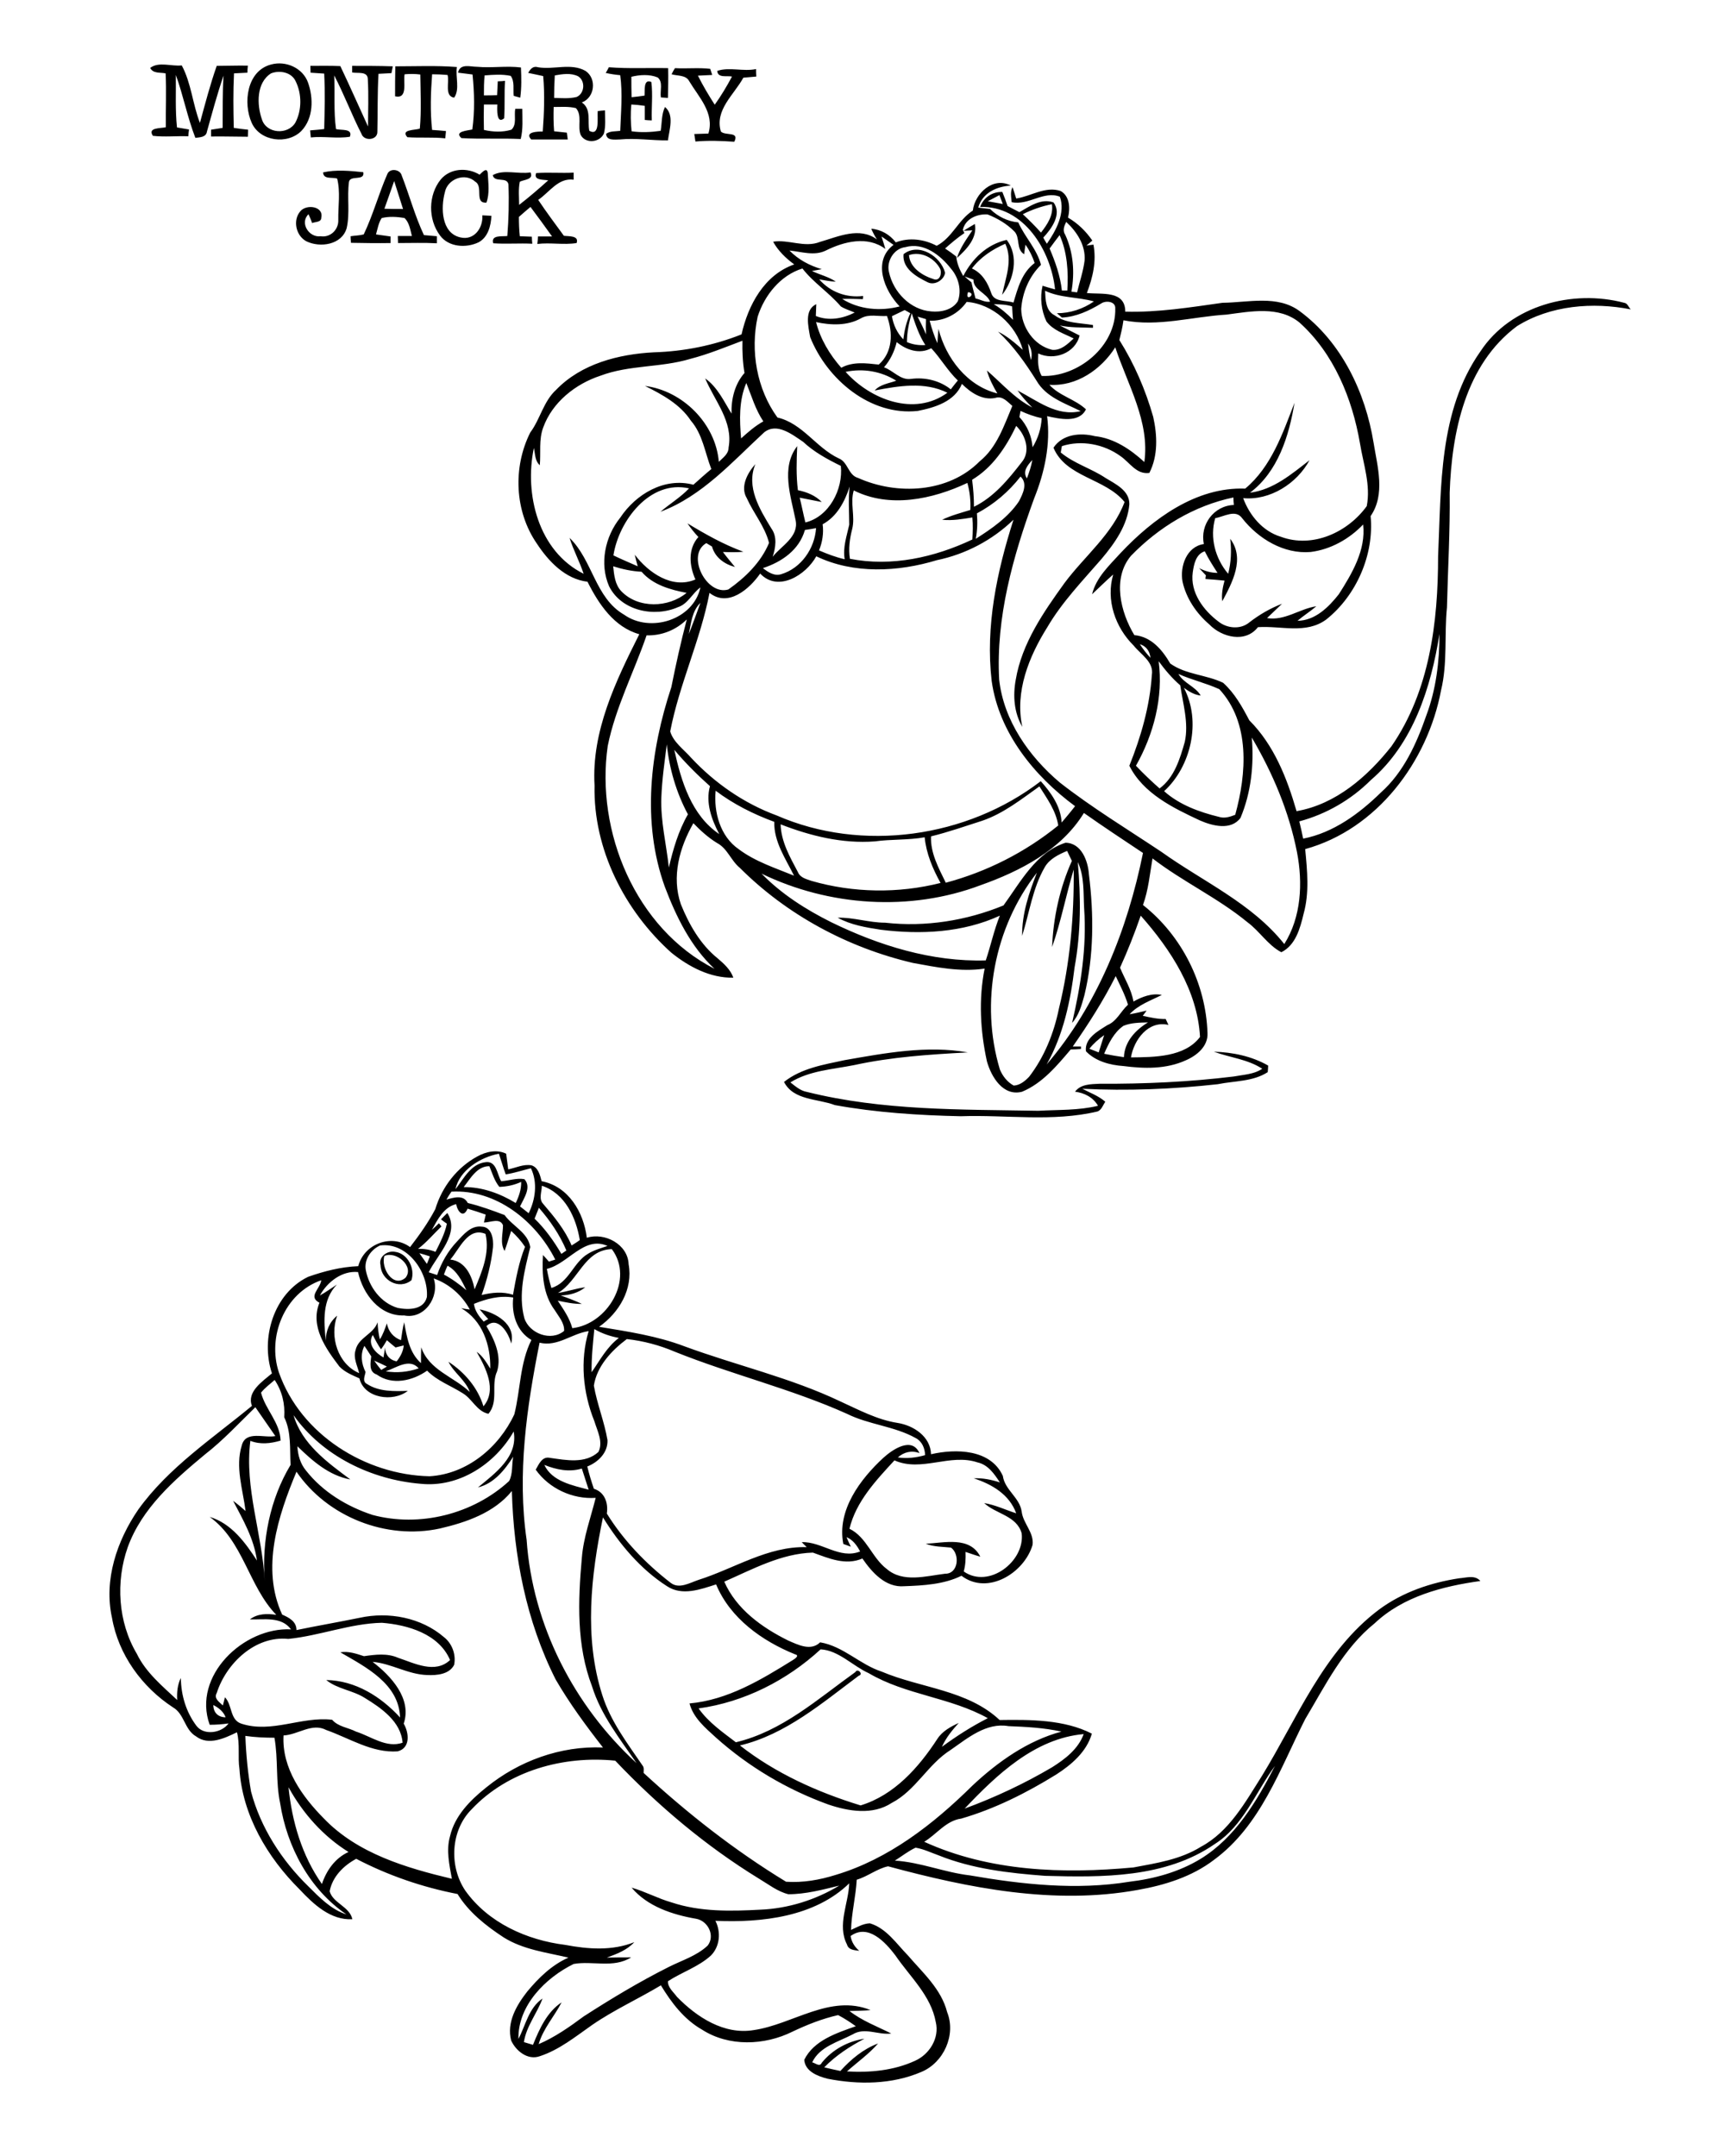 <?xml version="1.0" encoding="utf-8"?>
<!-- Generator: Adobe Illustrator 21.0.2, SVG Export Plug-In . SVG Version: 6.00 Build 0)  -->
<svg version="1.2" baseProfile="tiny" id="Layer_1" xmlns="http://www.w3.org/2000/svg" xmlns:xlink="http://www.w3.org/1999/xlink"
	 x="0px" y="0px" viewBox="0 0 754 949" overflow="scroll" xml:space="preserve">
<path d="M169.2,552.9c-1.7,5.2,3.8,14.3,9.3,9.6C182.5,557.5,174.4,550.6,169.2,552.9 M167.5,557c-1-3.7,3-6.6,6.4-5.9
	c5.6,0.7,8.9,7.4,7.2,12.5C175.7,568,167.7,563.6,167.5,557 M314.9,845.6c2.5,4.9,2,11.3-2,15.3c-5.5,5-12.8,7.3-18.9,11.3
	c-0.1,2.8,2.5,4.8,4,6.9c8.7,8.9,20.7,16.8,33.8,14.6c17.2-2.5,33.6-16,51.4-8.8c-3.1,0.3-6.2,0.3-9.3,0.4
	c5.5,4.3,12.2,6.8,18.4,9.9c-5.7,0.8-11.6-2.9-17,0.4c-6.3,3.3-14.6,5.4-17.8,12.3c1.4,0.3,3.3,2.2,4.2,0.2
	c4.7-5.8,11.5-9.5,18.8-10.6c-6.5,3.4-12.6,7.4-17.7,12.6c2.4,0.6,4.7,1.1,7.1,1.6c4.6-5.1,10.1-9.7,16.6-12.1
	c-4,4.6-9.1,8.2-13.7,12.3c10.2,0.6,20.7-0.4,30-4.7c6.3-2.8,10.8-10,9.1-17c-2.1-11.7-11.4-20-17.8-29.4c-4.4-5.8-12-14.1-19.7-8.5
	c0.4,2.6,1.8,4.8,3.8,6.5c-2.1-0.3-4.7-0.3-5.4-2.8c-4.4-8.6,0.7-18,1-26.9C358.7,843.8,335.5,846.5,314.9,845.6 M127,786.8
	c1.5,15.1,5.9,30.1,14.7,42.6c2-6,5.8-11.4,11.7-14.1C142.3,808.4,133.3,798.3,127,786.8 M534.7,811.8c-21.7,15-49.5,14.7-74.7,14
	c-15.8-1.2-31.9-3-46.8-9c-3.4-1.2-6.6-2.8-10.2-3.4c-3.2,1.5-6.1,3.8-9.1,5.7c11.3,0.7,21.8,5.2,33,6.5c23.1,4,46.9,6.6,70.2,2.8
	c11-1.3,21.9-4.3,31.4-10.1c15.3-9.4,24.7-25.4,32.7-40.9C552.6,789.1,547.3,803.8,534.7,811.8 M207.6,796.5
	c-9.3,9.3-10,25.1-2.8,35.8c10.1,14.2,27.1,21.8,44,23.9c10,1.9,20.7,2.7,30.4-1.2c-3.2,3.5-7.7,5.2-12.1,6.8
	c3.6-0.1,7.1-0.1,10.7-0.1c-7.7,4.9-17,1.4-25.3,2.9c-12.4,6.1-24.6,18.3-24.3,33c3.2-6.1,4.5-13.6,10.6-17.8
	c-2.4,6.6-7.1,12.1-8.2,19.2c1.3,0.4,2.6,0.8,4,1.2c2.8-6.9,6.1-14.4,12.6-18.7c-3.2,6.2-8.1,11.5-10.1,18.4
	c7.2-3.1,13.6-7.6,19.8-12.2c12.1-7.8,24.4-15.2,37.3-21.7c5.9-3,12.4-4.9,17.3-9.5c3.4-4.4,0.1-10.9-5.1-11.8
	C296,842.9,285,839.3,278,831c6,1.7,11.6,4.8,17.6,6.5c12.6,4.2,26,3.9,39.1,3.2c12.2-0.5,24.3-4.3,34.7-10.6
	c-7.3,1.8-14.8,3.8-22.4,3.8c-4.8-1.2-8.8-4.4-13-6.9c-23.3-14.3-44.4-32.1-63.2-51.9C248,772.8,223.6,779.5,207.6,796.5 M108,764.2
	c0.3,8.2,1.1,16.4,2.5,24.5c4.2,15.9,13.5,30.3,25.2,41.7c4.9,4.9,10,10.2,16.8,12.4c-16.3-11.1-26.2-29.8-29.2-49
	c-2-9.5-0.8-19.3-2.5-28.8C116.5,765,112.2,764.8,108,764.2 M424.6,796.2c13.3-4.9,26.3-11,38.5-18.2c5.7-3.6,11.5-8,13.9-14.6
	C455.5,765.3,438.7,781.3,424.6,796.2 M93.9,750.6c0,3.3,2.1,5.4,5.4,5.4C98.4,753.5,96.2,751.8,93.9,750.6 M307.5,752.1
	c4.3,6.1,10.5,10.4,16.4,14.9c20.3-4.8,36.1-19.1,52.6-30.9c1-1.9,3.7,1,1.5,1.6c-16.1,12-32.2,25.9-52.3,30.7
	c15.7,12.3,34.2,20.6,53.1,26.4c14.8-4.5,25.6-16.7,33.8-29.3c2.2-3.4,5.9-5.4,9.4-7c-2.9,3.2-5.6,6.5-7.4,10.5
	c6.4-4.7,13.1-9,20.2-12.6c-16.5-9.2-36.1-10.2-52.4-19.8c-7.1-3.2-13.3-10.1-21.2-10.5C346.3,739.8,327.6,749.3,307.5,752.1
	 M126.9,721.5c-14.5-1.5-27.3,10.7-31.5,23.8c-1.4,2.5,1.2,4,2.7,5.5c0.2-0.9,0.7-2.7,0.9-3.6c3.3,3.3,2.1,9.9,7.2,11.6
	c13.4,4.4,26.5-3.3,40-1.7c2.7,3.1,7,3.4,10.5,5.2c6.6,2.1,13.4,7.4,20.5,4.9c-0.7-9.3-9.4-15.3-16.6-19.7c-5.3-3.4-12.1-3.9-17-7.9
	c12.8,0.2,24.1,7.3,32.5,16.5c-0.5-14.9-15.1-22.2-26.3-28.7c3.6-0.6,7,0.6,10.4,1.7c5-0.7,10.2-1.4,15,0.7c7.2,2.4,16.3,7.2,22.9,1
	c-4.9-11.5-18.6-15.5-30-16.4C154.1,714.7,140.8,720.1,126.9,721.5 M265.4,668c-5.3,25.6-8.4,52.9-0.3,78.2
	c3.6,11.5,11,21.2,17.7,31c0.8,0.9,0.5,2.2,0.5,3.3c19.4,17.9,40.2,34.2,62.7,47.9c7.4,0.5,14.8-0.8,21.8-3
	c23.4-7,43.1-22.4,60.2-39.3c11.2-10.5,24.3-19.8,39.2-23.8c-7.7-1.7-15.5-2.1-23.3-2.4c-9.8-1.7-18,5.3-25.5,10.5
	c-10,6.3-15.3,17.8-25.9,23.3c-8.4,5.5-19,3.7-27.9,0.7c-18.2-6.6-35.1-16.6-49.5-29.5c-4.7-4.3-9.9-8.6-11.6-15
	c16.8-1.5,31.5-10.4,45.5-19.1c0.8-0.5,3.1-2,1-2.5c-14.6-5.9-28.6-15.9-34.8-30.8c-6.9,2.2-14.9,5.2-21.6,0.8
	C281.9,690.8,272.7,679.8,265.4,668 M130.5,647.9c-8.1,19.4-15.7,42.5-6.3,62.9c3,1.3,6.3,3,6.3,6.8c9.2-1.9,18.5-3.5,27.8-5.4
	c12.8-2.8,27.1-0.1,37.1,8.5c3.6,2.8,5.4,7.7,4.5,12.2c-2.1,4.2-7.6,4.7-11.8,4.5c-8.4-0.2-15.8-5.1-24.1-5.8
	c8.1,6.2,17.4,16.2,13.7,27.2c2.4,4.1,3,10.8-2.7,12.2c-11.2,0.8-21.2-5.8-31.4-9.4c-6.3-3.3-12.4,2.1-18.8,2.4
	c-0.8,14.4,8.2,26.9,17.8,36.6c14.8,15.4,36.2,21.7,56.3,26.5c-1.1-6.1-2.6-12.6-0.8-18.8c2.1-9,8.9-15.8,15.9-21.4
	c14.4-11.7,32.8-18.4,51.4-17.6c-7.5-9.6-14.7-19.4-20.8-29.9c-13-25.7-18.5-54.5-19.3-83c-7.8,9.6-20.1,13.8-31.7,16.5
	C170,678,144.1,667.8,130.5,647.9 M239.6,644.9c3.4,7.3,12.4,9,19.5,10.9c-1-3.1-2-6.2-3-9.3C250.5,648.2,244.9,647,239.6,644.9
	 M373.9,673c7.6,3.7,9.9,12.8,16.4,17.7c7.2,6.2,17.3,3.1,25.7,2.1c5.9,0.1,6.6-8.6,2.6-11.5c-3.7-0.4-7.6-0.3-11.1-1.7
	c8.2-0.4,19.4-3.4,24,5.7c-2.2-0.6-4.3-1.4-6.5-2.1c0.1,2.9,0,5.8-0.8,8.6c11.1,7.8,27-4.5,25.5-16.8c-2.2-7.8-11.4-8.5-16.5-13.3
	c4.9,0.8,9.4,3,14.1,4.5c-3-8.3-10.7-12.8-18.7-15.4c3.9-0.2,7.8,0.6,11.5,1.8c-2.4-3.7-5.2-7.8-9.8-8.8
	c-12.1-4.1-24.7,4.4-36.6-0.9C385.6,651.7,376.8,661,373.9,673 M129.2,623c3.7,12.7,14.9,20.8,25,28.3c-9.4-1.7-16.7-8.2-23.3-14.6
	c0.2,3.9,1.3,7.7,3.8,10.7c7.4,9.4,18,15.8,29.2,19.5c20.8,5.6,44.3-0.3,60.2-14.9c1.7-3.2,1.1-7.2,1.8-10.7
	c-3.7,5.8-8.5,11.8-15.5,13.5c7.5-6.2,17.7-13.5,15.7-24.6c-8.2,14.3-24.1,24.8-41,23C163.5,651.4,141.9,641,129.2,623 M90.2,640.3
	c-13.6,11.3-27.8,23.7-34,40.9c-5.3,15.1-4.3,32.8,4,46.8c4,8.3,11.2,14.2,17.8,20.4c-0.2-3.3,0.1-6.7,1.6-9.7
	c0.1,7.6,2.3,15,6.9,21.1c3.4,4.4,11.1,3.1,14.1-1.1c-2.8,0.4-5.5,0.6-8.3,0.6c-7.8-21.5,15-43.1,35.8-42
	c-4.3-5.8-11.9-4.2-18.1-4.4c3.4-2.6,7.6-2.6,11.6-2c-12.2-12.6-14.5-32.5-29.3-43.1c9.5,2.8,15.7,11.3,20.8,19.2
	c-1.3-9.6-6.1-17.9-10.5-26.3c1.9,1.4,3.7,2.9,5.5,4.5c-1.2-9.4-4.6-19.4-1.7-28.8c1.7-6.8,9.9-3.2,14.8-4.2
	c-2.9-4.2-5.9-8.5-8.8-12.7C105.1,626.6,98.2,634.1,90.2,640.3 M114.9,613.1c1.9,7.4,8.4,13.2,8.6,21.1c-4.4,1.3-9,1.8-13.3,0.1
	c-2.7,20.8,5.3,41,6.3,61.7c-1.3-17.6,2.3-36,11.4-51.1c-0.4-7.1,0.4-14.4-2.8-21c0.4-5.9-0.9-11.4-4.2-16.4
	C118.9,609.3,116.6,610.9,114.9,613.1 M169.8,603.7c4.9,0.8,9.8,0.3,14.5-1.3C180.2,597.7,174.4,602.2,169.8,603.7 M164.7,599
	c1,1.4,2,2.8,3.1,4.1c0.6-0.4,1.9-1.1,2.5-1.5C168.5,600.7,166.6,599.8,164.7,599 M261.4,610c1.4,8.1,4.6,15.8,6,24
	c0.2,5.5-4.1,9.7-8.9,11.6c0.8,3.3,1.8,6.6,2.9,9.8c4.8,1.5,6.4,6.3,5.7,10.9c7.3,11.8,17.1,22,28.1,30.5c3.7,2.9,8.4,0,12.3-1.3
	c15.8-5,30.5-14.9,47.6-14.4c-0.8-0.7-1.5-1.5-2.2-2.2c8.9-0.3,16.7,7.7,25.7,4.1c-1.4-2.6-3.1-5.1-6-6.3c0.6,1.4,1.2,2.8,1.9,4.2
	c-1.1-0.4-2.2-0.8-3.3-1.2c-2.9-14.8,7.4-28.5,17.7-38c4-3.6,12.5-9.4,15.8-2c-3.4-1.3-6.8-0.5-9.5,1.9c4,0.6,8.1,0.1,12-1
	c-0.1-3-1.3-6-4.1-7.5c-9.5-5.3-20.7-5.9-30.3-10.7c-24.5-11-50.8-17.3-75.7-27.3c-6.8-2.9-13.9-4.8-21.2-5.6
	C269.1,594.6,262.7,601.5,261.4,610 M168.8,597.6c0.2-1.5,0.5-2.9,0.7-4.4c0.1,3.2,1.9,5.5,5.1,6.1c1.6-2,2.9-4.4,3.1-7
	c-1.2,0.3-2.4,0.6-3.6,0.9c-1.3-1.1-2.6-2.1-3.8-3.2c-0.8,1.4-1.6,2.7-2.6,4c-1.4-2-2.5-4.1-3.6-6.3
	C161.5,591.8,165.4,595.7,168.8,597.6 M237.5,591.1c-5.7,28.5-9.9,57.8-5.7,86.8c2.6,37.5,20.8,73,48.4,98.3
	c-7.4-10.8-15.7-21.2-19.6-33.8c-6.9-18-6.2-37.6-4.5-56.5c0.7-9.1,3.9-17.7,6.1-26.5c-10.2,0.7-20.5-4.1-26.4-12.4
	c1.4-2.4,2.8-6,6.3-5.2c7.1,1,15.5,2.7,21.3-2.6c2.2-4.4-0.5-9.3-1.8-13.6c-5-12.4-6.4-26.6-2.5-39.6
	C251.5,587.1,245.5,593,237.5,591.1 M261.6,585.1c-0.6,6.3-1.3,12.6-1.2,19c3.7-5.3,6.7-11.1,12-15.1
	C268.7,588.3,265,587.1,261.6,585.1 M122.8,604.3c9.6,27.2,38,45,66.3,45.6c16.5-1,30.5-12.7,37.3-27.3c2.7-10.8,2.4-22.5,7.5-32.7
	c-6.5-3.8-8.8-11.5-8-18.7c-6-1-11.8,0.6-17.3,2.8c0.4,3.1,2.3,5.6,4.3,7.8c0.5-0.3,1.5-0.9,2-1.1c-1.3-1.4-2.6-2.8-3.8-4.3
	c7.1,1.5,16.1,6.5,13.9,15.1c-1-4.6-5.9-12.5-10.9-7.7c3.5,5.9,6.8,13,4.7,19.9c-2.8,6,0.8,13.2-3.8,18.7c-5.2-1.1-7.1-6.6-11.4-9.1
	c-5.2-3.3-11.2-5.4-15.6-9.9c-6.4,4.5-15.4,6.6-22.2,1.7c-3.6-1.2-2.7-5.2-2.4-8c-1-1.6-2-3.1-3-4.6c-1.9,3.7-1.3,7.9,0.5,11.5
	c-0.3,1.8-1.6,4.2,0.7,5.3c5.2,3.4,11.9,3.2,17.9,3c-6.5,5.1-19.2,3.3-21.3-5.5c-3.1-1.4-6.4-2.7-8.8-5.2c-6-7.9-13-17.7-8.8-28.1
	c-5.2-2.7,0.4-6.2,0.8-9.9C125.2,569.2,117.5,588.6,122.8,604.3 M140.8,570.3c2.6-1.4,5-3.2,7.5-4.8c-6.5,6.7-5.8,16.1-4.9,24.7
	c0-4.3,1.6-8.2,5-11c-3.4,9.3,0.3,21.3,9.7,25.3c-0.8-3.3-2.7-6.7-1.6-10.1c1.2-5.6,7.9-7,9.7-12.3c0.1,2.5,0.4,5.1,1,7.5
	c1.4-2.1,2.2-4.6,3.1-7c0.6,3.5,2.9,6.2,6.2,7.4c0.4-2.6,0.7-5.3,1.4-7.9c1.2,6.5,2.2,13.3,7.4,18c0-2.3,0-4.7,0.1-7
	c3.4,10.1,14.4,13,21.4,19.7c-1.9-5.3-7-8.4-9.4-13.3c7.1,4.6,12.9,11.4,15.4,19.6c6.1-7.2,1-17-3-24c2.7,1.9,4.3,4.7,6,7.4
	c0.2-10.3-3.4-21.2-12.8-26.6c0.9,0.2,2.8,0.5,3.8,0.6c-3.4-6.3-9.1-11.3-15.9-13.7c2.7,8.2-4.1,18.1-13,16.3
	c-10.8,0.4-18.2-9.5-20.3-19.1C150.6,559.3,144.1,564.3,140.8,570.3 M195.4,561.1c3.6,1.9,6.8,4.3,9.9,6.9c-2-4.1-4.1-8.5-8.3-10.8
	C196.4,558.4,195.9,559.8,195.4,561.1 M184.6,551.7c1.1,1.6,2.2,3.1,3.3,4.7c0.5-1.1,0.9-2.2,1.3-3.3
	C187.7,552.6,186.2,552.1,184.6,551.7 M245.6,569.2c4.1-0.6,7.9-2,12-2.5c-3.1,2.5-6.9,3.5-10.8,3.6c3.1,1.1,6.3,2.3,9.3,3.7
	c-3.6,0.1-7.1-0.7-10.6-1.4c2.5,3.8,5.2,7.6,6.4,12.1c15.4-1.7,27.4-21.5,17.4-34.8C257.2,550.2,254.6,563.9,245.6,569.2
	 M167.3,548.3c-4.1,1.8-7.1,6.3-6.3,10.8c1.4,7.4,6.6,14.5,14.1,16.7c4.7,0.9,11.4,0.9,12.8-4.8C188.7,560,179.2,546.7,167.3,548.3
	 M240.7,558.6c0.5,2.9,1.2,5.7,2,8.4c7.8-2.3,9.6-11.3,16.2-15.1c2.6-1.6,5.6-2.4,8.5-3.4C257.1,543.9,250.1,556.4,240.7,558.6
	 M198.2,554.5c6.7,0.7,9.6,7.3,10.7,13.1c3.2-7.6,6.8-16,4.8-24.4C206,540,202.3,549.8,198.2,554.5 M237.2,531.7
	c-0.6,1.6-1.3,3.2-1.9,4.8c4.7,4.5,8.5,9.9,11.8,15.5c0.5-0.4,1.7-1.1,2.2-1.5C246.4,543.6,242.1,537.3,237.2,531.7 M190.1,541.4
	c1.1-0.9,2.1-1.9,3.1-2.9c0.4,0.5,0.7,0.9,1.1,1.4c-3.4,3.3-6.5,7-10.3,9.9c2.6-0.1,5.2,0.3,7.7,1.3c2-4,4.1-8,5-12.4
	c-0.9-0.6-1.7-1.2-2.6-1.9c0.9-1,1.9-1.9,2.8-2.8c5.7,9-4.3,18.2-8.2,26.1c1.2,0.4,2.5,0.8,3.7,1.2c1.9-5.5,4.8-10.6,8.8-14.8
	c2.8-3,6.1-7.1,10.8-6.5c4.5,0.1,5.3,5.6,5,9.1c-0.8,7.2-2.6,14.3-5,21c4.5-1.1,9.3-1.6,13.8-0.1c1.3-7.2,2.6-14.4,5.3-21.1
	c-1.7-2.6-3.8-4.9-6.1-7c-1,2.9-1.8,5.9-2.9,8.8c-2.1-3.5-0.7-7.5-0.7-11.3c-1.3-3.4-5.7-1.2-8.4-1.2c0.3-1.2,0.5-2.3,0.8-3.5
	c-2.6-0.9-5.3-1.8-8-2.6c-1.9,4.5-4.5,1.1-5-2C195.3,531.4,192.7,536.8,190.1,541.4 M196.5,528.1c3.2-0.9,7.5-2.3,9.4,1.5
	c5.5,1.3,10.9,3.3,16.2,5.3c3.5,4.9,10.3,7.7,11.3,14.1c-2.5,10.2-5.4,20.8-2.6,31.3c2.2,6.8,11.8,10.4,17.5,5.6
	c0.2-3.5-2.4-6.3-4.1-9.1c-5.2-6.9-5.7-16-5.2-24.3c0.9,0.9,1.7,1.9,2.6,2.9c0.9-0.3,1.9-0.6,2.8-0.9c-8.5-16.9-26-31-45.7-29.9
	C197.9,525.7,197.2,526.9,196.5,528.1 M238.5,522c0,2.6-1.5,5.8,0.6,8c4.8,5.6,9.6,11.4,12.5,18.3c1.2-0.8,2.5-1.5,3.6-2.4
	C253.6,536.1,248.7,525.3,238.5,522 M204.1,522.6c8.1-0.1,16,2.8,22.9,7c1.4-2.9,2.5-6,2.4-9.3c-3,1.4-6.3,2.1-9.6,2.2
	c-2.2-2.7-3.1-6-4.4-9.1C210,513.3,207,518.9,204.1,522.6 M200.5,523.5c3.7-4.7,6.8-11.3,13.5-11.9c4.6-0.4,4.8,5.4,6.6,8.4
	c3.4-0.2,6.8-1.5,10.2-0.9c3.3,3.5-0.2,8.4-1.9,12c1.3,1,2.5,2,3.8,3c3-6.1,4-13.5,1-19.8c-3.7,0.9-7.3,2.1-11.1,2.7
	c-1.1-3-2-6.1-3-9.1C211.5,509.4,202.2,515.2,200.5,523.5 M210.1,509.1c3.8-2.1,8.6-3.2,12.7-1.2c0.3,2.3,0.6,4.6,0.9,6.9
	c3.4-0.7,6.7-2.4,10.2-1.8c3,0.9,3.8,4.3,4.5,7c11.9,2.3,18.5,13.7,19.9,24.9c7.9-2.5,18.1,2.9,18.4,11.7c2,10.9-4.2,21.3-13,27.5
	c12.7,2.1,25.5,4,37.6,8.6c22.8,8.4,46.7,13.8,68.7,24.3c8.1,3.7,16.1,8,25,9.4c7.1,1.1,14.6,6,14.8,13.8
	c10.9-2.5,26.2-2.3,31.6,9.5c0.9,6.3,7.4,9.5,8.3,15.7c0.6,5.3,5.5,9.2,4.8,14.7c-3.6,12.3-19.7,22.4-31.3,13.6
	c-7.7,3.8-16.7,4.3-25.2,4.6c-8.2,0.7-14.2-6.1-18.4-12.2c-7.4,3.2-14.9-0.1-21.8-2.6c-13.9,0.4-26.5,7.3-39,12.8
	c5.3,12.1,16.6,20.2,28.1,25.9c4.4,1.9,10,4.8,14.1,0.8c10.2,1.7,17.5,9.8,27.1,12.9c17.2,7.3,37.7,8,51.9,21.3
	c13.6-0.2,28.5-0.2,40.6,6c-2.3,8-9,13.7-15.7,18c-13.1,8.1-27,15.1-41.8,19.4c-6.7,0.9-10.8,6.9-16.3,10.2
	c28.7,13.1,61.1,14.2,92.1,11.3c10.2-1.9,20.7-3.5,29.7-9.1c12.5-6.7,19.5-19.6,26.8-31.1c15.6-25.4,27.1-55,51.7-73.4
	c10.3-7.6,22.7-11.8,35.2-13.7c3.1-0.2,6.9-1.6,9.3,1.2c-16.6,2.3-34,6.8-46.5,18.6c-13.8,11.1-21.7,27.3-30.6,42.2
	c-11.1,21.9-19.6,46.9-40.2,62c-9.7,7.4-21.6,11.1-33.5,13.2c-36.8,6.7-74.4-0.8-109.9-10.4c-4.8,1-9,4.5-13.8,5.9
	c-0.4,7.4-2.3,14.7-2.5,22.1c2.7-1.2,5.3-2.8,8.3-2.9c7.3,2.2,11.6,8.9,16.7,14.1c6.6,7.7,14.7,14.8,17.3,25
	c4,10-1.5,22.2-11.3,26.3c-13,5.6-27.8,5.7-41.4,3c-4.3-1.1-9.8-3.2-10.2-8.3c4.2-8.6,14.3-11.8,22.7-14.8c-2.5-1.8-5.1-3.5-7.8-4.9
	c-7,1.6-13.6,4.2-20.1,7.3c-12.3,6.1-28,6.7-39.8-0.9c-7.9-4.5-13.5-11.9-18.1-19.5c-10,6-20.6,10.8-30.2,17.4
	c-7.3,5.1-14.5,11-23.1,13.8c-5.3,1.9-10.5-2.3-12.6-6.9c-2.1-8,2.4-15.6,7.1-21.6c5-6,10.8-11.7,18.1-14.9
	c-9.7-2.3-19.9-3.5-28.5-8.9c-7.8-5.1-15.4-11.1-20.3-19.1c-15.5-3-30.6-8.2-44.6-15.5c-5.6,3-10.5,7.9-11.7,14.3
	c1.5,5.3,8.8,6.7,10,12.3c-9.6,0.5-17.1-6.6-23.2-13.1c-14.2-14.1-25.2-32.7-26.5-53c-0.8-5.4,0.3-10.9-1.1-16.2
	c-5.4,2.6-12.5,6-18,1.8c-5.1-2.9-5.1-9.9-10.2-12.8c-13.6-8.9-24-23.2-26.8-39.4c-3.7-16.7,2.2-34,11.6-47.7
	c13.3-18.5,32.7-31.3,50-45.6c-2.4-6.2,4.7-10.8,8.8-14.3c-5.1-15.4,0.7-35.1,15.9-42.5c7.1-2.5,14.5-4.4,22.1-4.7
	c2.5-9.8,14.6-14.4,22.8-8.4c4.1-5.3,8-10.8,11.1-16.7C194.6,522.3,201.3,513.9,210.1,509.1 M371.8,466.7
	c17.7-3.1,36.3-6.6,54.2-3.4c-16.8,0.9-33.6,2-50.1,5.6c-9.5,1.9-19.6,2.4-28,7.6c2.2,1.7,4.4,3.7,7.3,4.2
	c33.3,8.3,67.8,7.7,101.8,8.3c8.8-0.5,17.7-0.1,26.3-2.2c-2.1-3.7-6-5.7-10.1-6.2c2.5-3.4,7-3.3,10.8-3.5
	c19.7,0.1,39.5-0.8,59.1-3.2c4.2-0.8,8.8-0.9,12.5-3.4c-6.4-4.2-14.2-4.9-21.3-7.5c8.2,0.2,16.8,2,23.9,6.1c0,0.7-0.1,2.1-0.2,2.9
	c-6.5,4.2-14.6,3.8-22,5.3c-19.8,2.2-39.7,3-59.6,2c3.4,1.8,7.1,3.1,10.1,5.7c-1,1.5-1.6,3.6-3.4,4.3c-19.8,4.7-40.1,1.4-60.2,2.1
	c-18.5-0.4-37.2-1.6-55.4-4.9c-7.6-2.9-18.2-2-22.4-10.2C352.8,470.2,362.6,468.7,371.8,466.7 M400.1,112.3c0.4,5.6,6,9.1,10.9,10.6
	c2.7,1,3.7-2.6,2.8-4.6C411.2,113.5,405.4,110.5,400.1,112.3 M397.7,111.9c6.7-5.3,16.4,0.9,18.3,8.2c-0.5,3.2-4.7,5.8-7.8,4.1
	C403.3,121.8,397.1,118.2,397.7,111.9 M424.1,101.6c1.6-1,3.3-2,5-3c1.2,6.2-3.7,11.2-7.9,15c1.4-4.5,4.2-8.3,6.8-12.2
	C427.1,101.5,425.1,101.5,424.1,101.6 M479.5,461.7c1.4,0.5,2.8,1.1,4.1,1.6c0.8-2.5,1.6-5.1,2.4-7.6
	C483.6,457.4,481.4,459.3,479.5,461.7 M494.5,451.6c-4.2,2.9-6.5,7.7-8.5,12.3c2.9,0.6,5.8,1.1,8.7,1.5c0.3-6.8,5-11.9,10.6-15.3
	C501.6,450.2,497.9,450.2,494.5,451.6 M502.1,403.1c-2.7,7.8-5.7,15.4-9.1,22.9c2,4.9,5,9.5,5.9,14.9c3.8-2.1,8.1-3.8,12.5-2.9
	c-4.9,2.5-10.3,4.3-14.2,8.5c2.5-0.4,5-1,7.5-1.6c-0.4,0.6-1.3,1.7-1.7,2.3c3.3,0.7,6.7,1.5,10.1,1.4c0.3,0.7,0.9,2,1.2,2.6
	c-8.9-2.1-15.2,6.6-16.5,14.3c10.3-0.1,23.7-0.1,30.4-9C527.1,436.1,515.3,418,502.1,403.1 M459.9,381.7c-5.4,9.3-6.8,20.2-10,30.3
	c-0.1-9.7,3-18.9,6.5-27.8c-18.8,24.1-25.1,57.3-16.3,86.6c1.2,2.9,3.3,5.6,6.1,7.1c2.7-0.1,5-2,6.8-3.9c6.7-8.7,10.9-19.2,13.1-30
	c4.9-20,6.7-40.7,6.5-61.2c-3.4,11.3-5.6,23-9.5,34.1c0.5-12.9,3.4-26.1,8.7-37.9c-0.7-1.5-1.4-2.9-2.1-4.4
	C465.9,376.2,462,378.1,459.9,381.7 M343.6,362.9c0.2,7.6,4.1,14.4,7.6,21c1,2.5,3.7,3.1,6,3.9c18.4,5.3,38.2,5.6,56.8,0.9
	c-3.5-6.3-6.3-13-7-20.1c-7.3,1.3-14.7,0.8-21.9,1.8C370.8,371.5,356.7,368,343.6,362.9 M431.6,389.7c-31,11.7-66.7,9.3-96.4-5.1
	c8.8,9,19.5,15.8,30.7,21.4c21.1,10.3,44.3,17.5,68,16.8c2.2-6.5,3.6-13.3,6.2-19.7c-16.3,7.5-34.8,8.4-52.4,6.2
	c-6.5-1-13.2-2.1-19-5.3c7-0.2,13.8,2.2,20.9,2.2c17.7,2,35.8-0.9,52.1-7.6c7.5-10.3,14.3-23.4,27.3-27.6c7,0.1,9.9,8,10.3,13.9
	c2.2,17.7,2.2,35.9-2,53.3c-1.2,4.3-2.4,8.8-5.4,12.1c3.8-16.4,6.5-33.3,5.3-50.3c-0.4-6.9,0.2-14.1-2.8-20.5
	c1.4,15.4,1.4,31-1.4,46.3c-1.8,14.8-4.9,29.7-12.3,42.8c22.5-26.3,35.6-59.5,42.4-93.1c-8.7-5.8-17.5-11.6-26-17.6
	C467.1,374.2,449.1,383.5,431.6,389.7 M315,348.1c-0.9,9.4,2,20.1,10.1,25.7c7.3,5.5,16.1,8.3,24.4,11.7c-3.7-7.5-8.9-14.9-8.7-23.7
	C331.6,358.4,322.8,354,315,348.1 M432.4,361.3c-7.5,2.4-14.9,5-22.6,6.9c-0.3,7.4,3.4,14,6.5,20.4c18-4.8,35-13.4,49.5-25.2
	c-1-6.5-4.9-11.8-8.3-17.2C449.5,351.9,441.7,358.1,432.4,361.3 M296.8,330.1c3,13.7,7.5,28.8,19.8,37.1c-3.4-6.4-6.1-13.9-4.1-21.1
	C306.9,341.1,301.6,335.8,296.8,330.1 M291.1,351c-0.4,10.4,2.2,20.6,3.3,30.9c1.9-8.1,4.2-16.1,8.4-23.4
	c-5.1-9.5-8.2-20.1-9.3-30.8C292.5,335.5,291.4,343.2,291.1,351 M518.7,296.7c2.3,4.1,7.5,5.5,9.8,9.5c-2.8-0.3-5.2-1.8-7.4-3.4
	c7.8,14.8,3.1,34.7-8.7,45.5c6.7,6,15.5,9.2,24.1,11.3c2.5,0.8,4.9,0,7.2-0.9c5-18.1,6.7-40.5-7-55.3
	C530.8,300.7,524.5,299.3,518.7,296.7 M510,291.1c2.1,15.8-2.2,32.2-10,46c3.3,3.5,6.8,6.8,10.4,10c6.5-4.8,9-13.1,11.1-20.5
	c1.8-8.3-0.8-16.7-2-24.9C515.8,298.5,512.8,294.9,510,291.1 M501.7,283.6c1.4,2.1,2.9,4.1,4.7,6
	C506.1,286.7,504.5,284.4,501.7,283.6 M603.4,343.4c-8.7,8.7-19.6,15-31.5,18.2c0.6,2.5,1.2,5,1.7,7.6c13.3-2.6,24.7-11,34.2-20.3
	c10-8.9,15.7-21.5,20-33.9c4.3-11.5,5.8-23.7,5.8-35.9C629.9,302.5,622.1,327.4,603.4,343.4 M284.6,279.7
	c-5.6,16.3-13.7,31.8-17.1,48.7c-5.4,37.7,12.2,80.3,47,98.1c-10.5-9.8-16.9-23-21.9-36.2c-10.2-28.4-6.4-59.7,2.9-87.8
	c2-10,4.2-19.9,6.8-29.8C297.5,277.4,291.2,279.9,284.6,279.7 M303.2,279.1c1.8-4.5,3.4-9.1,5.1-13.7
	C304.6,269,304.2,274.3,303.2,279.1 M269.9,249.3c0.4,3.9,0.8,8.1,3.6,11c7.4,7.7,20.8,7.3,28.7,0.7c-7.2-1.4-14.8-3.5-19.8-9.3
	C278.2,251.5,274,250.6,269.9,249.3 M354.3,233.3c-2.5,8.8-10.2,14.1-18.5,16.8c2.3,1.8,5,3.6,8,2.7c8.8-2.6,14.8-11.3,15.4-20.3
	C357.6,232.8,355.9,233.1,354.3,233.3 M412.4,246.6c-17.1,5.2-36.7,6.2-53.1-1.7c-4.5,8.2-16.8,16-24.7,7.6
	c-4.7,6.8-14.1,15-22.3,8.5c-4,20.8-13.3,40.2-17.3,61c1.4,4.8,6.1,8,9.3,11.7c10.4,11.1,23.2,20,37.6,25.3
	c37.6,16.4,83.8,9.8,116.2-15.1c4.6,5.1,8.8,11.1,9.2,18.2c2-2.4,4-4.7,5.9-7.2c-18-13.3-33.5-32.3-36.7-55.1
	c-2.8-24.1,2.3-48.2,9.6-71C436.8,237.8,425,244,412.4,246.6 M534.9,228.1c-2.5,8.5,0,17.8,5.7,24.5c1.3-5,1.5-10.3,0.9-15.4
	c6.6,8.7,0.9,19.3-3.5,27.5c-0.4-3.1,0.2-6.2,1-9.1c-2.8-0.3-5.6-0.5-8.4-0.7c0-0.4,0.1-1.2,0.2-1.6c-1-1.1-2-2.1-3-3.2
	c2.5,1.3,5.2,2.1,8.1,2.1c-2-3.1-4-6.2-5.6-9.5c-3.9,1.2-4.8,5.7-5.3,9.3c-1.2,8.8,4.7,16.7,11.4,21.7c3.8,3,9.7,3.5,13.5,0.3
	c4.4-3.4,9.2-6.2,14.4-8.2c-2.2,2.1-4.4,4.2-6.6,6.3c7.8,1.3,14.3-4.1,21.7-5.2c-2.7,2.3-5.6,4.1-8.3,6.4c7.8-0.1,13.7-6,18.2-11.7
	c5.8-9.1,12-19.5,10.7-30.7c-6.1,6.4-14.3,11-23.1,12.1c-11.8,1-23-5.8-30.1-14.8C543.9,224,538.7,227.5,534.9,228.1 M362.1,230.8
	c0.5,3.9-0.1,7.9-1.6,11.5c3.7,1.6,7.4,3,11.3,3.9c-0.9-5.2,0.9-10.2,2-15.2c0-5.6-0.5-11.2,0.2-16.8
	C371.8,220.9,368.4,227.4,362.1,230.8 M375.8,215.9c-1.7,5.6,0.7,11.4-0.7,17c-1.1,4.3-1.7,8.7-1,13.1c18.4,3.6,37.2-0.6,53.9-8.5
	c0.2-3.2,0.3-6.5,0-9.7c-4.4,0.7-8.8,1.5-13.3,1c4-1.9,8.2-3,12.4-4.3c0.2-4-0.2-8-1.3-11.9C410.3,219.9,391.5,223.8,375.8,215.9
	 M430,226c0.3,3.8,0.2,7.5-0.5,11.2c7.1-4.5,14.3-9.5,19-16.5c1.7-3.3,4-7.8,0.7-10.9C444,216.5,437.5,222,430,226 M452,210.6
	c1-2.6,1.9-5.3,2.4-8.1C452.3,204.8,450,207.5,452,210.6 M336.4,190.3c-14.1,13-27.3,28.1-45.7,35c4.1-3.5,8.8-6.3,12.6-10.3
	c-17.2-3.9-30.9,14.2-33.3,29.5c3.5,1.7,7.1,3.2,10.7,4.8c-0.5-1.7-0.9-3.4-1.3-5.1c6,7.9,16.5,15.3,26.7,10.9
	c-2.7-6-3.4-13.4,1.3-18.7c-1.8-1.9-3.4-3.9-4.8-6c7.9,4.8,15.9,9.3,24.6,12.5c-3,0.3-6,0.2-9,0.1c1.7,2.3,3.5,4.4,5.3,6.6
	c-4.6-1.2-8.8-4.2-10.1-9c-0.8-0.5-1.7-1-2.5-1.5c-9.1,5.2,0.1,23.3,9.7,20.4c7.4-5.2,14.4-12,17.9-20.5c-1.8-7.2-6.8-13-9.8-19.7
	c-3-5,0.3-11.1,3.8-15c-4.2,10.1,1.9,19.9,7,28.3c2.7,3.7,1.9,8.5,0.6,12.5c3.9-4.9,11.6-8.8,10.1-16.1c-2.1-10.5-6.6-23.2,0.7-32.6
	c-0.3,6.5-0.5,13,0.3,19.4c3.9,0.8,7.7,2.3,10.5,5.2c-3.2-0.6-6.5-1.3-9.7-1.9c0.9,3.6,1.6,7.3,2.5,10.9
	c10.4-2.5,16.7-14.6,15.6-24.9c-5.9-2.9-11.8-6.1-16.6-10.6C348.7,191.3,342,185.9,336.4,190.3 M427.9,211.2c0.5,4,0.8,7.9,0.8,11.9
	c8.8-4.3,15.1-12,21-19.6c4.1-4.8,1.7-12-2.4-16C442.8,196.9,436.9,205.8,427.9,211.2 M449.2,180.9c-0.2,0.9-0.3,1.8-0.5,2.7
	c3.4,3.7,5.4,8.3,5.8,13.3c2.4-3.9,3.8-8.3,4-12.8C455.3,183.4,452.2,182.3,449.2,180.9 M326.2,193c3.1-2.8,6.2-5.5,9.8-7.5
	c-3.5-5.2-5.2-11.2-7.5-16.9C325.2,176.3,325.5,184.9,326.2,193 M372.2,163.7c10.9,12.2,30.3,19.8,44.8,9.2c-10-5-21.5-3-32-1
	c2.4-2.7,6.2-3.1,9.5-4.3C387.8,163.4,379.9,162.1,372.2,163.7 M452.5,151.2c0.3,2.4,0.6,4.9,1.3,7.3
	C454.5,155.9,454,153.3,452.5,151.2 M394.7,150.6c-1,4.1-2.8,7.9-5.6,11.1c4.1,1.4,7.2,5.8,11.9,5.1c6.2-0.8,12.6,0.7,17.5,4.6
	c1-1.3,2-2.6,3.1-3.9c-4.5-4.3-7.5-9.7-11.7-14.2C404.8,156.1,398.9,154.1,394.7,150.6 M303.8,158c-12.9,3.9-26.8,2.6-39.5,7.4
	c-11,3.6-21.2,11.7-25.2,22.8c-2,5.3-1,11.1-1.5,16.6c-2.2-1.9-2-5-2.6-7.6c-4.3,20.4,2,45.5,21.9,55.4c-1.8-5.4-4.5-10.4-6.2-15.8
	c10.2,9.8,11.2,26.4,24,33.8c11.5,8.2,30.5,2.3,33.6-12c-3.6,2.6-5.5,7.3-9.9,8.7c-10.5,4.6-24.9,1.6-30.3-9.2
	c-4.3-9.9-1.8-21.9,4.9-30.2c6.9-10.4,19.5-17.9,32.2-14.5c2.6-2.3,5.2-4.7,7.9-6.9c-2.8-7.2-3.8-15.3-9-21.3
	c-4.8-7.3-12.6-11.5-20.2-15.3c16.6,2.1,31.1,16.6,32.5,33.4c1.8-1.8,4.3-3.4,4.3-6.3c2.1-11.4-6.2-20.6-10.3-30.4
	c5.4,3.8,8.2,10,11.6,15.5c-0.2-6.4,1.4-13,5.7-17.9c-0.8-4.7-1-9.5-0.9-14.2C319.1,152.9,311.6,156,303.8,158 M403.9,139.4
	c1.3,2.6,2.6,5.1,3.7,7.8c-0.1-2.2-0.1-4.5,0-6.7C406.4,140.1,405.2,139.8,403.9,139.4 M401.3,137.9c-1.2,4.1-2.1,8.4-2.1,12.7
	c2.6,1.1,5.3,1.5,8.1,1.3C404.5,147.6,402.9,142.7,401.3,137.9 M379,140.1c-6,3.4-13.3,3.1-19.8,1.7c1.9,7.5,6,14.3,11.1,20.1
	c5.1-2.8,11-2,16.5-1.4c6.2-5.5,6.3-14.1,3.6-21.4C386.7,139.4,382.5,138.1,379,140.1 M539.9,138.5c-15.1,0.9-30.2,5.5-45.4,2.5
	c-0.4,3-1.1,5.9-1.8,8.7c6.6,10.5,11.5,21.9,14.9,33.8c1.8,8.1,2.2,17.1-1.7,24.7c-5.7,0.8-8.6-4.6-12.7-7.4
	c-7.3-5.3-17.2-7.2-25.8-4.4c-0.1,0.7-0.4,2.1-0.5,2.8c5.9,4.9,13.4,7,19.7,11.2c4.4,2.7,10.6,5.5,10.5,11.6
	c-0.8,9.2-6.4,17.1-12.2,24c-8.4,9.7-17.4,19-23.9,30.1c-8.1,12.9-14.4,28.5-11,43.9c-3.7-6.3-4.2-13.8-2.9-20.8
	c2.7-16,12.2-29.7,21.5-42.6c8.8-11.8,21.1-21.5,26.4-35.6c-8.5-10.5-25.8-10.8-31.3-23.9c4-6,11.8-6.7,18.2-5.1
	c8.4,0.9,15.7,5.8,21.8,11.4c2.5-17.8-7.4-34.1-12.8-50.5c-6.2,9.8-17.1,17.3-29,16.5c4.4,4.9,11.3,6.3,16.1,10.8
	c-3,6.2-11.7,4.2-17.1,3c1.6,12.3-1.1,24.8-5.7,36.2c-9.3,25.5-16.9,52.4-15.4,79.8c2,18,13.1,33.8,26.7,45.3
	c14.2,11.1,29.7,20.5,44.7,30.5c18.3,13.1,39.8,22.6,54.1,40.6c7.5-11.9,8.2-26.9,5.6-40.4c-3.5-17.9-10.7-34.9-19.9-50.5
	c1,11.9-0.3,24.3-5,35.4c-4.2,5.6-12.3,3.5-17.8,1.1c-11.8-5.5-25-11.9-31.1-24.1c5.1-12.7,9-26.2,9.9-39.9c1-5.8-4.8-9-8-13
	c-8.1-8-12.3-20.1-9-31.3c-3.2,2.8-6.2,5.8-9.3,8.7c1.8-7.4,7.6-12.7,12.5-18.1c14.2-15.1,33.3-29.2,54.9-28.4
	c11.5-9.6,16.5-24.3,21.7-37.8c-2.4,14.6-7.3,30.4-19.6,39.6c10.3-1.3,18.3-8.2,26.2-14.3c-5.5,10.2-17.3,17.8-29.2,16.7
	c2.8,7.6,8.6,14.6,16.6,17c14,5.2,29.5-2,37.8-13.5c1.8-9.3-1.5-18.5-3-27.7c-3.4-19.7-11.5-39.5-26.6-53.1
	C563,134.6,550.5,137.1,539.9,138.5 M392.6,139.2c0.6,3.8,2.3,7.4,5,10.2c0.5-4,1.4-7.9,3.1-11.5c-0.8-0.5-1.7-1-2.5-1.4
	C396.3,137.4,394.4,138.3,392.6,139.2 M437.4,133.9c3.2,1.9,6,4.3,8.5,6.9c-0.2-2-0.3-3.9-0.4-5.9C442.9,134,440.1,134,437.4,133.9
	 M425.5,132.9c-3.7,5.3-9.9,8.5-16.3,8.3c0.9,3.4,2,6.7,3.4,9.9c0.1-2.1,0.3-4.2,0.5-6.3c3.2,12.8,12.6,25.1,25.9,28.4
	c-1.9-3.2-3.6-6.5-4.6-10.1c6.5,5.6,12.2,12.3,20,16.3c-2.4-2.3-4.6-4.8-6.5-7.5c8.7,4.5,17.3,11.6,27.8,9.1
	c-7-3.5-15.2-6.1-19.4-13.3c-4.9-7.8-10.2-15.4-17-21.7c4.1,2,7.5,5,10.9,8C447.2,143,437,133.8,425.5,132.9 M460,128
	c0.2,3.8,0.2,8.8,4.2,10.8c4.9,3.6,11.2,3.3,16.9,4.3v1.2c-4.9-0.2-9.8,0-14.6-1c2.9,1.5,5.8,2.9,8.7,4.4
	c-1.9,7.8-11.2,11.2-18.2,7.9c-0.2,3.4-0.2,6.9,1.5,9.9c15.9,0.7,32.8-13,32.4-29.7c0.2-3.2-4.2-3.6-6.2-2.2
	c-5.3,3.2-11,5.9-17.3,6.2c-0.7-0.6-1.4-1.3-2.2-1.9c5.8,0,11.6-1.9,16.3-5.2C474.4,130.7,466.7,131.2,460,128 M426.1,128.6
	C424.4,133.3,430.3,129.2,426.1,128.6 M424.6,121.7c1,0.9,2,1.8,3,2.6c0.5,2.4,1.2,4.7,1.8,7.1c2.1,0.4,4.2,1.8,6.4,1.4
	c-1.3-3.7-7.6-5.3-7.3-9.7C427.1,122.6,425.8,122.1,424.6,121.7 M333.5,139.4c-3.3,15.1-0.4,31.9,8.7,44.4c11.1,2.6,17,13.3,27,18
	c4.1,1.6,4.1,7.4,8.5,8.6c17.1,7.7,39.8,6.6,53.5-7.3c7.6-6.1,10.7-15.7,14.4-24.4c-2.2-1.8-4.3-4.6-7.6-3.5
	c-5.7,1.1-10.8-2.4-14.6-6.2c-3.2,7.8-11.9,10.4-19.4,11.9c-20.9,2.3-40-13.9-47.4-32.5c-0.8-4.7-2.7-12,2.7-14.5
	c-0.1,1.8-0.1,3.5-0.2,5.2c5.6,2.3,11.8,1.2,17.1-1.5c-2-0.9-4.2-1.5-6.1-2.7c-5.2-6.1-12-10.4-16.9-16.7
	C343.5,121.2,336.5,130,333.5,139.4 M398.5,108.8c-5.1,0.6-8.4,6.3-7.2,11c1.9,8.8,9.4,16.6,18.6,17.3c4.2,0.4,9.3-0.6,11.7-4.5
	c1.8-4.8,0.3-10.5-3-14.3C414,112.4,406.6,106.5,398.5,108.8 M462,109.4c2.5,5.9,4.7,12,5.4,18.5c0.6,0,1.8,0,2.4,0
	c0.5-8.2,0-16.8-3.4-24.4C464.9,105.4,463.5,107.4,462,109.4 M388,104.1c0.6,1.8,1.2,3.7,1.7,5.5c-7.8-5.9-18.2-3.3-26.2,0.7
	c-5.1,2.5-10.7,0.5-16,0c3.9,4,8.8,6.6,14.2,8.2c-1.1,0.2-3.2,0.6-4.3,0.8c3.5,1.7,7.3,2.5,10.5,4.7c-2.5-0.1-4.9-0.6-7.3-1
	c4.9,5.6,12,8.2,19.3,7.3c0,0.4,0,1.1-0.1,1.4c-3-0.1-6.1-0.2-9.1-0.1c7.4,4.7,16.9,5.5,25.3,3.3c-6.8-7-12.1-20-2.7-27.1
	C391.5,106.5,389.7,105.3,388,104.1 M469.3,97.7c-0.9,1.8-1.7,3.8-0.4,5.7c3.6,7.8,4.2,16.6,2.7,25c0.8,0.1,1.7,0.2,2.5,0.3
	c1.1-4.7,2.7-9.2,3.3-14C477.9,108,474,102,469.3,97.7 M423.8,101.2c0.2,0.4,0.5,1,0.7,1.4c-3,2-5.8,4.4-8.5,6.8
	c1.7,1.1,3.3,2.3,4.9,3.5c0.3,3.1,1.5,5.9,3.1,8.6c4-7.7,10.4-13.9,19.1-15.9c5.5,7.1,3.2,17.6-2,24.2c1.5-7.4,4.8-15.2,1.4-22.5
	c-5.7,2.5-10.9,5.9-14.7,10.9c4.5,2,7,6.3,8.5,10.8c1.3,4.1,6.4,3.1,9.8,4.2c1.9-6.4,3.7-13.2,9.3-17.4c-0.9-2.9-2.3-5.6-4-8.1
	c-0.2,1.1-0.5,3.1-0.6,4.2c-3.7-2.1-1.6-7.4-4.4-10.1c-3.3-3.3-7.4-5.7-11.7-7.4C430.1,94.1,424.9,96.3,423.8,101.2 M450.2,94.3
	c2.8,2.6,5.5,5.3,8,8.1c2.8-3.6,5.6-7.7,4.8-12.5C458.5,90.8,454.2,92.3,450.2,94.3 M434.8,88.6c2.2,0.4,4.4,0.8,6.6,1.2
	c-0.5-1.3-1-2.6-1.5-3.9C438.2,86.8,436.5,87.7,434.8,88.6 M428.2,92.7c0.9-7.6,9-15.1,16.7-11c-6.3,0.4-12.5,3.2-14.3,9.7
	c1.7,0.2,3.4,0.4,5.2,0.6c3.3,3.3,7.8,5.5,12.4,5.9c2.9,6.5,8.2,11.7,10,18.7c-5.2,5.1-8.2,12.2-8.7,19.4c0.1,8,5.6,16.1,13.6,18
	c3.9,0.4,6.9-2.6,9.5-5c-4.2-2.1-9.1-3.6-12-7.5c-2.3-4.9-2.9-10.5-1.7-15.7c1.8,0.6,3.7,1.1,5.5,1.6c-1.8-17.1-13.8-36.9-33-36.3
	c1.6-4.2,5.3-6.7,9.8-6.6c0.8,2,1.6,4.1,2.3,6.2c1.7,0.9,3.5,1.8,5.2,2.7c4.6-2.6,9.5-6.2,15-4.3c3.9,5.1-0.9,11.7-4.5,15.5
	c0.5,0.9,1,1.8,1.6,2.7c4-5.7,8.3-13.7,5.7-20.7c-7-2.8-13.8,4-21.2,2.4c-0.2-2.2-0.7-4.6,0.4-6.6c0.5,1.6,1.1,3.3,1.6,5
	c6.5-1,12.9-5.6,19.6-3.3c4,2.3,4.2,7.6,3.2,11.7c4.3,2.5,7.9,6,10.7,10.1c-0.9,0.8-1.7,1.5-2.6,2.2c1-0.1,2.1-0.3,3.1-0.4
	c1.4,7.3-0.3,14.5-2.9,21.3c6.5,0.7,16.9-1.3,16.9,8.2c14.4,0.4,28.6-1.9,42.8-3.9c11.3-0.1,24.2-3.6,34,3.7
	c18.4,13.6,28.9,35.7,32.5,57.9c1.7,10.5,5.3,22.7-1.3,32.3c1.6,16.9-6.2,34.9-19.5,45.5c-8.9,6.6-20,2.7-30.1,3.4
	c-5.5,7.1-15.9,4.5-21.4-1.2c-5.7-4.9-10.2-11.5-11.8-18.9c-1.2-6.7,1.8-15.4,9.4-16.5c-1.8-8.5,4.4-16.9,13.2-17.2
	c-0.1-1.1-0.2-2.2-0.2-3.3c-17.3,3.6-32.9,13.1-45.1,25.7c-8.3,9.9-4.6,24.8,1.5,34.9c7.5,0.7,12.3,6.5,15.8,12.5
	c6.8,4.9,15.9,4.9,23.3,8.5c5.1,4.6,8.4,10.6,11.5,16.5c10.9,10.9,16.6,25.5,20.8,40c17.3-3,31.3-15.3,41.8-28.6
	c16.8-24.3,20.5-54.7,20.5-83.6c1.4-30.5,0.2-64.1,18.7-90.3c13.3-20.2,40.6-27.3,63.2-21.3c1.5,0.2,1.9,1.9,2.9,2.9
	c-16.7-3.3-35.4-1.8-50.1,7.4c-22.7,16.9-28.7,46.7-29.6,73.3c0.2,16.9-0.8,33.7-1.2,50.5c-1.2,12.1,0.3,24.6-2.6,36.5
	c-5.9,31.4-28.2,61.2-59.8,69.9c0.9,9.5,1.9,19.2-0.7,28.5c-1.5,6.3-3.5,13.8-9.8,16.9c-5.9-3.1-9.6-9.3-14.9-13.2
	c-13-10.7-28.4-17.8-41.8-28.1c-1.2,6.9-1.8,13.9-4.2,20.5c17.1,13.5,27.7,34.6,28.4,56.4c0.3,5.8-4.7,9.9-9.6,12
	c-8.6,3.9-18.2,3.7-27.4,2.5c-5.9-0.4-12.3-2.1-16.5-6.5c-0.7-5.7,5.3-8.9,9.4-11.5c4.2-1.7,5.9-6.1,9.1-9
	c-1.3-4.4-3.5-8.5-5.4-12.6c-5.4,10.8-12,21.1-18.9,31c1.2,0,2.4,0,3.6,0l0,1.1c-1.5,0.1-3,0.2-4.5,0.2
	c-6.1,7.2-12.5,14.9-21.4,18.6c-8.4,2.2-13.6-6.6-15.5-13.4c-2.9-13.3-3.7-27.3-1-40.8c-10.6,1.6-21.2-0.6-31.6-2.5
	c-28.6-6.7-55.4-21.1-76.2-41.9c-3.9-3.2-5.4-8.5-10-10.9c-3.9-2.4-7.2-5.4-10.4-8.7c-6.1,10.7-9.7,23.5-5.5,35.7
	c3.6,8.9,8.6,17.7,16.2,23.8c2.8,2.4,5.6,4.9,6.9,8.5c-10.2,0.2-19.6-4.8-27.3-11c-20.6-18.5-34.4-45.6-33.8-73.6
	c-1.4-23.8,9.3-45.9,19.7-66.6c-11.1-3.1-17.9-13.3-22.8-23.1c-9.8-1.2-17.1-8.9-22.3-16.8c-9.8-14.2-10.6-33.6-2.9-48.9
	c4.4-5.9,5.8-13.7,11.4-18.8c11.1-11.5,27.5-15.7,43-16.5c13.2-0.4,26.3-3,38.6-7.9c2.9-12.9,10-26.2,23.2-30.8
	c-3.7-2.7-7.1-6-9.3-10c6.9-1.1,13.8,2.8,20.6,0.1c8-2.3,17.4-6.8,25.1-1.1c-1-1.5-1.8-3.1-2.5-4.7c4.3,0.3,8.2,2.6,10.8,6
	c5.9-2.3,12.5-1.4,18,1.5C419.2,104.6,421.8,96.8,428.2,92.7 M216.9,77.1c4.8-2.7,11.2-0.3,16.6-1.2c1.5,3.2-2.7,3.1-4.7,4.1
	c-0.7,3.4-0.3,6.8-0.3,10.2c4.4-3.4,8.7-7.1,12.8-10.8c-2-0.4-6.6,0.1-5.3-3.2c5.5-0.4,11,0.1,16.5-0.2c0,0.8,0,2.3,0,3.1
	c-6.8-0.9-10.6,5.5-15.6,8.9c3.6,5.4,7.5,10.6,11.3,15.8c2,0.3,6.8-0.2,5.6,3.2c-5.7,0.9-11.5-0.3-17.3,0.4c0.1-0.8,0.3-2.5,0.3-3.3
	c2.1,0,4.1,0,6.2,0c-3.1-4.4-6.3-8.7-9.5-13c-1.7,1.4-3.4,2.9-5.1,4.4c0,2.8,0.1,5.7,0.4,8.5c1.8,0.1,3.6,0.1,5.3,0.2
	c0,0.8,0.1,2.4,0.2,3.1c-5.7-0.3-11.5,0.2-17.2-0.2c-1.1-3.8,3.9-2.9,6.2-3.2c0.6-7.5,0.8-15.1,0.5-22.7
	C223.2,77.6,217.6,80.6,216.9,77.1 M194,79c4.2-5,11.7-5.4,17.1-2.1c1.1-1,3.3-3.6,3.6-0.6c0.2,4.2,0.9,8.9-0.6,12.9
	c-5.5,0.4-1.2-7.1-4.9-9.2c-4.5-4.2-12.3-1.2-13.4,4.7c-1.8,6.7-1.6,17.9,6.8,19.8c6.1,1.5,10.1-4.2,9.7-9.7c1.3,0.1,2.6,0.1,4,0.2
	c-0.2,4.4-1.5,9.5-5.7,11.7c-5.5,2.6-13.1,2.1-16.9-3C188.3,96.5,188.5,85.8,194,79 M169.2,91.9c2.7,0.1,5.5,0.1,8.2,0.1
	c-1.3-4.1-2.6-8.2-3.9-12.3C172.1,83.8,170.6,87.9,169.2,91.9 M170.5,76.6c1.1-2.7,5.6-2.1,6.3,0.6c3.4,8.7,5.8,17.8,9.8,26.3
	c1.9,0.2,3.8,0.3,5.7,0.5c0,0.8,0,2.3,0,3.1c-5.7-0.3-11.4-0.1-17.1-0.1c0-0.8-0.1-2.3-0.1-3.1c2.1,0,4.1,0,6.2,0
	c-0.7-2.7-1.1-5.8-3.2-7.9c-3.3-0.6-6.9-0.8-10.1,0c-1.4,2.1-1.8,4.8-2.5,7.2c2.1,0.3,4.3,0.6,6.4,0.9c0,0.7,0,2.1,0,2.9
	c-5.8,0.1-11.6,0-17.4-0.1c-0.1-0.7-0.2-2.1-0.2-2.9c1.9-0.3,3.9-0.3,5.8-0.8C164.2,94.6,166.7,85.3,170.5,76.6 M142.2,75.9
	c5.6-1.3,11.9-0.7,17.7-0.1c0.8,4.1-5.8,1.1-6.3,4.3c-0.9,6.7,0.5,13.7-1,20.3c-2.1,7.4-11.7,8.8-17.8,5.8c-4.6-2.5-6-9.3-2.6-13.2
	c2.6-3.2,10.4-2.3,9.2,2.9c0,2-2.7,1.7-4,2.3c-0.5-1.3-1-2.6-1.6-3.9c-4,3.8,0.2,10.4,5.3,9.7c4.3,0.7,8-2.9,7.8-7.2
	c-0.1-6,1-12.3-0.5-18.2C146.1,77.9,142.4,79.1,142.2,75.9 M297.1,30c5.2,0.3,10.4-0.3,15.5,0.3c0.2,0.7,0.7,2,0.9,2.7
	c-2.1,0.1-4.2,0.2-6.3,0.3c2.2,4.4,4.7,8.6,7.4,12.8c2.8-3.9,5.3-8.1,7.6-12.4c-2.2-0.5-6.3,0.8-6.5-2.5c5.4-1.8,11.4,0.4,17.1-0.8
	c0,1.1,0,2.2,0.1,3.3c-1.9,0.2-3.8,0.3-5.7,0.5c-4.1,7.5-12.7,14.2-9.9,23.7c2,2,8.3-0.2,5.9,4.5c-5.7-0.4-11.4-0.6-17.1-0.1
	c-0.1-0.8-0.4-2.5-0.5-3.3c2-0.1,4.1-0.1,6.2-0.2c2.8-9-4.2-16-8.4-23c-1.5-2.9-5.1-2.3-7.8-3.1C296,31.8,296.7,30.6,297.1,30
	 M268,29.6c8.7,0.7,17.4,0.2,26.1,0.4c0.1,4.4,0,8.8-0.1,13.1c-0.8-0.1-2.3-0.1-3.1-0.2c-0.5-2.9,1.1-6.7-1.4-8.8
	c-3.6-1.5-7.9-1.2-11.6-0.3c0,3,0,6,0.1,9c1.9-0.2,3.8-0.4,5.7-0.7c0.2-2.1-0.6-7.6,3-6c0.7,5.6,0,11.3,0.2,16.9
	c-0.8,0-2.3-0.1-3.1-0.2c0-2.1,0-4.1,0-6.2c-2-0.3-4-0.5-5.9-0.6c-0.4,3.9-0.3,7.9,0.1,11.8c4.2,0.6,8.5,0.4,12.8-0.2
	c0.6-3.5,0.3-7.2,1.9-10.5c4.2,3.5,1.9,10,1.3,14.7c-7,0.1-14.1-1.1-21.1-0.4c-2.2,0-6,0.7-6.1-2.5c1.8-1.3,4.1-1,6.2-1.3
	c0.3-8.1,1.1-16.4,0-24.5c-2.1-0.2-4.3-0.5-6.4-1C267,31.6,267.6,30.3,268,29.6 M244.2,33.2c-0.2,3.3-0.3,6.6-0.3,9.9
	c3.3,0.1,6.6,0.4,9.9-0.4c3.5-1.5,4-7,0.7-9.1C251.3,32,247.6,32.6,244.2,33.2 M232.5,32.1c0.9-1.7,2.2-3.2,4.3-2.5
	c6.9,1.2,14.5-2,20.9,1.6c5.1,3.4,4.1,11.8-1.6,13.9c4.3,2.9,2.4,8.3,3.3,12.5c4.8,2.6,3.4-5.8,3.7-8.7c0.8-0.1,2.4-0.3,3.2-0.3
	c0,3.4,0.4,6.9-0.5,10.2c-1.8,4-8.1,4.6-10.2,0.6c-1.5-3.7,0.8-8.6-2.1-11.8c-3.2-0.8-6.5-0.5-9.8-0.5c-0.1,3.6-0.1,7.1,0.2,10.7
	c1.9,0.2,3.8,0.4,5.6,0.6c0.1,0.7,0.3,2.2,0.4,3c-5.4,0-10.7,0-16.1,0c-3.1-3.4,2.9-3.5,5.1-3.5c0.6-8.1,0.9-16.3,0.2-24.4
	C237,33,234.8,32.6,232.5,32.1 M201.6,32c0.9-4.2,5.3-2.6,8.4-2.6c6.4,0.6,12.9-0.5,19.3,0.3c0.2,4.4,0.3,8.9-0.3,13.3
	c-1-0.3-1.9-0.5-2.9-0.8c-0.3-2.9,0.5-6.3-1.3-8.8c-3.8-0.8-7.7-0.5-11.5-0.2C213,36.1,213,39,213,42c1.9,0,3.9,0,5.8-0.1
	c0.1-2,0.2-4.1,0.3-6.1c0.8,0,2.4-0.1,3.2-0.2c-0.4,5.5,0,11-0.4,16.5c-3.4,2.8-3.1-3.9-3-6.1c-2,0-3.9,0-5.9,0
	c-0.1,3.7-0.1,7.5,0,11.2c4,0.9,8.2,1.1,12.1-0.1c2.5-2.3,1.1-6.2,1.7-9.2c0.8,0,2.3,0,3.1,0c0,4.4,0.4,8.9-0.7,13.3
	c-8.7-0.4-17.4,0.1-26.1-0.4c-3.4-3,2.8-3.3,4.8-3.8c1.1-8,0.9-16.2,0.1-24.2C206,32.5,203.8,32.3,201.6,32 M174,29.2
	c9,0,18.1-0.4,27.1,0.3c-0.7,4.4,1.4,9.8-1.2,13.5c-4.4-0.7-2-6.9-2.9-10c-2.3-0.2-4.5-0.3-6.8-0.3c-0.6,8.1-0.9,16.4,0,24.5
	c2,0.1,4,0.3,6.1,0.5c-0.1,0.8-0.2,2.4-0.3,3.2c-5.5-0.6-11.2-0.1-16.7-0.5c-3.1-3.5,3.4-3,5.5-3.8c0.7-7.9,0.3-15.9,0.2-23.8
	c-2.3-0.3-4.6-0.3-6.9-0.1c-0.7,3.3,1.6,11-4.2,9.7C173.9,38.1,173.9,33.7,174,29.2 M136.6,29c4.4,0,8.8-0.1,13.2,0.1
	c4.2,8.8,8.1,17.7,12.2,26.6c0-6.9,0.3-13.9-0.1-20.8c0-3.7-4.5-2.5-6.9-3c0-0.7,0-2.2,0-2.9c6,0,12,0,17.9,0.2c-0.2,1-0.4,2-0.6,3
	c-1.9,0.1-3.8,0.2-5.7,0.3c-0.5,8.5-0.3,17-0.5,25.5c0.1,3.8-5.9,4.3-7,0.9c-4.3-8.4-7.6-17.3-12-25.7c0.4,7.9-0.3,15.8,0.8,23.6
	c2.2,0.7,7.5-0.4,6.1,3.4c-5.6,0.9-11.5-0.3-17.2,0.3c-0.1-0.8-0.2-2.3-0.3-3.1c2.1-0.2,4.1-0.3,6.2-0.6c0.2-8.1,0.4-16.3,0-24.4
	c-2-0.1-4-0.3-6-0.4C136.7,31.3,136.6,29.7,136.6,29 M66.1,29.9c3.8-2.9,9.3-0.6,13.9-1.1c4.2,7.8,4.8,17.1,8,25.3
	c2.3-8.4,4.5-16.9,7.4-25.1c4.6,0,9.1-0.2,13.7-0.1c-0.1,0.8-0.2,2.3-0.2,3.1c-1.9,0.1-3.9,0.2-5.9,0.3c-0.4,8-0.3,16-0.1,24
	c2.1,0.3,4.2,0.6,6.3,0.8c0,0.8-0.1,2.3-0.1,3.1c-5.4,0-10.8-0.2-16.2-0.1c0-0.8,0-2.2,0-3c1.7-0.3,3.4-0.5,5.1-0.8
	c0.1-7.6-0.1-15.3,0.4-23c-2.8,8.1-5,16.4-7.3,24.6c-0.4,2.6-3.1,2.5-5.1,2.8c-3.5-9-5.3-18.6-8.6-27.7c0.1,7.7-0.3,15.4,0.5,23.1
	c1.8,0.3,3.5,0.6,5.3,0.9c-0.1,0.8-0.3,2.3-0.3,3c-5.2-0.2-10.4,0.4-15.6-0.2C64.8,56,70.8,56.6,73,56c-0.1-7.9,0.3-15.8-0.1-23.7
	C70.6,31.8,67.4,32.5,66.1,29.9 M119.3,32.3c-6.5,4.1-6.3,13.8-4,20.3c2,6.3,11.4,6.9,14.7,1.4c2.9-5.5,2.9-12.7,0.1-18.3
	C128.3,31.8,123.1,30.8,119.3,32.3 M119.3,28.4c6.5-1.8,14,1.5,16.3,8c2.4,6.8,2.4,15.6-2.9,21.2c-6.1,6.2-18.2,4.7-21.9-3.5
	C106.9,45.4,108.6,31.2,119.3,28.4"/>
</svg>
